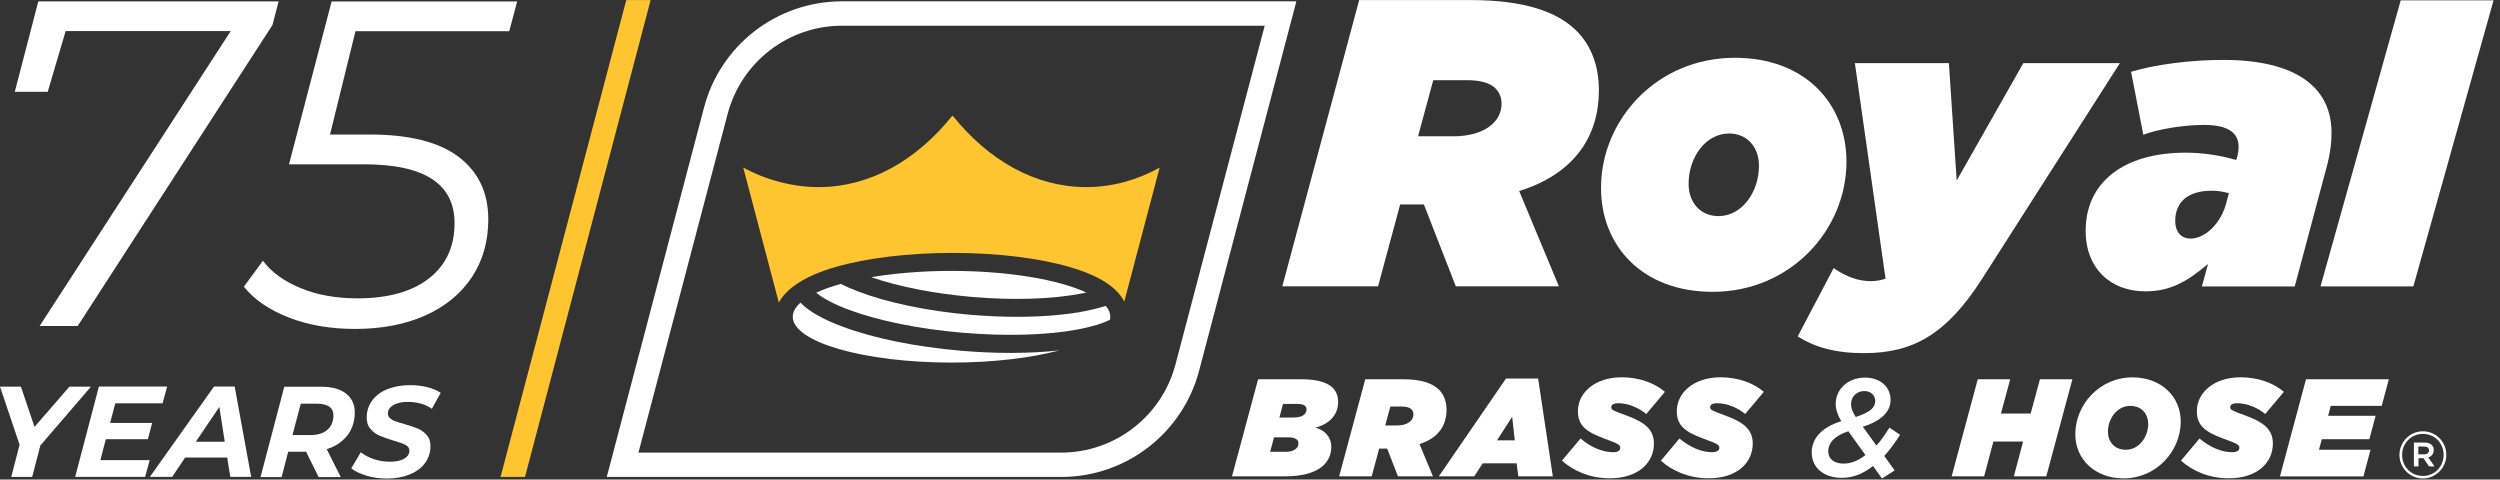 <svg width="318" height="61" viewBox="0 0 318 61" fill="none" xmlns="http://www.w3.org/2000/svg">
<rect x="0" y="0" width="318" height="61" fill="#333333" stroke="none"/>
<path d="M160.03 48.24H165.5C169.3 48.24 170.21 49.63 170.21 51.15C170.21 52.67 169.21 53.9 167.32 54.4C168.49 54.7 169.34 55.57 169.34 56.83C169.34 58.91 167.69 60.59 163.44 60.59H156.71L160.03 48.24ZM163.55 57.47C164.55 57.47 165.16 57.03 165.16 56.41C165.16 55.88 164.72 55.63 163.84 55.63H162.06L161.56 57.47H163.56H163.55ZM164.65 53.1C165.71 53.1 166.19 52.62 166.19 52.1C166.19 51.58 165.8 51.38 164.91 51.38H163.2L162.74 53.11H164.65V53.1Z" fill="white"/>
<path d="M173.65 48.24H178.47C180.75 48.24 182.2 48.74 183.03 49.56C183.72 50.25 184 51.17 184 52.14C184 54.07 183 55.72 180.56 56.48L182.27 60.59H177.82L176.45 57.06H175.43L174.48 60.59H170.34L173.66 48.24H173.65ZM177.69 54.12C179.06 54.12 179.79 53.49 179.79 52.71C179.79 52.47 179.7 52.23 179.53 52.06C179.3 51.83 178.9 51.71 178.31 51.71H176.85L176.2 54.12H177.69Z" fill="white"/>
<path d="M191.55 48.15H195.65L197.52 60.59H193.13L192.92 58.94H188.6L187.52 60.59H183.02L191.56 48.15H191.55ZM192.68 56.01L192.35 53.01L190.42 56.01H192.68Z" fill="white"/>
<path d="M198.67 58.6L201.04 55.78C202.45 56.96 203.9 57.52 205.21 57.52C205.73 57.52 206.1 57.33 206.1 56.97C206.1 56.58 205.87 56.45 204.08 55.79C201.78 54.94 200.71 54.14 200.71 52.31C200.71 49.93 202.9 47.99 206.27 47.99C208.48 47.99 210.44 48.7 211.78 49.84L209.41 52.66C208.48 51.9 207.15 51.29 205.85 51.29C205.32 51.29 204.95 51.44 204.95 51.79C204.95 52.16 205.21 52.23 206.93 52.87C209.03 53.65 210.38 54.52 210.38 56.41C210.38 58.9 208.34 60.84 204.78 60.84C202.32 60.84 200.19 59.95 198.68 58.59L198.67 58.6Z" fill="white"/>
<path d="M211.26 58.6L213.63 55.78C215.04 56.96 216.49 57.52 217.8 57.52C218.32 57.52 218.7 57.33 218.7 56.97C218.7 56.58 218.47 56.45 216.66 55.79C214.36 54.94 213.29 54.14 213.29 52.31C213.29 49.93 215.48 47.99 218.85 47.99C221.06 47.99 223.02 48.7 224.36 49.84L221.99 52.66C221.06 51.9 219.73 51.29 218.43 51.29C217.9 51.29 217.53 51.44 217.53 51.79C217.53 52.16 217.79 52.23 219.5 52.87C221.6 53.65 222.95 54.52 222.95 56.41C222.95 58.9 220.91 60.84 217.35 60.84C214.9 60.84 212.75 59.95 211.25 58.59L211.26 58.6Z" fill="white"/>
<path d="M238.26 59.26C237.04 60.23 235.79 60.78 234.27 60.78C232.08 60.78 230.45 59.58 230.45 57.53C230.45 55.88 231.6 54.37 234.21 53.58C233.77 52.84 233.5 52.08 233.5 51.37C233.5 49.57 235 48.03 237.23 48.03C239.17 48.03 240.48 49.21 240.48 50.87C240.48 52.11 239.68 53.41 236.95 54.28L238.68 56.67C239.26 56.04 239.81 55.26 240.33 54.39L241.69 55.31C241.04 56.33 240.37 57.24 239.68 58L241 59.84L239.39 60.86L238.25 59.27L238.26 59.26ZM237.28 57.88L235.11 54.86C233.31 55.42 232.55 56.4 232.55 57.38C232.55 58.36 233.26 58.97 234.51 58.97C235.44 58.97 236.36 58.6 237.29 57.88H237.28ZM238.53 51C238.53 50.35 238.03 49.74 237.14 49.74C236.15 49.74 235.45 50.5 235.45 51.39C235.45 51.87 235.61 52.36 236.05 53.04C238.01 52.41 238.53 51.77 238.53 51Z" fill="white"/>
<path d="M251.57 48.24H255.7L254.52 52.6H258.3L259.48 48.24H263.61L260.29 60.59H256.16L257.34 56.16H253.56L252.38 60.59H248.25L251.57 48.24Z" fill="white"/>
<path d="M263.98 55.25C263.98 51.42 267.1 48 271.25 48C274.88 48 277.39 50.43 277.39 53.6C277.39 57.43 274.26 60.85 270.12 60.85C266.48 60.85 263.98 58.42 263.98 55.25ZM273.25 53.96C273.25 52.66 272.45 51.63 270.97 51.63C269.24 51.63 268.13 53.32 268.13 54.88C268.13 56.18 268.93 57.21 270.41 57.21C272.13 57.21 273.25 55.51 273.25 53.96Z" fill="white"/>
<path d="M277.41 58.6L279.78 55.78C281.19 56.96 282.64 57.52 283.95 57.52C284.48 57.52 284.85 57.33 284.85 56.97C284.85 56.58 284.62 56.45 282.81 55.79C280.51 54.94 279.44 54.14 279.44 52.31C279.44 49.93 281.63 47.99 285 47.99C287.21 47.99 289.17 48.7 290.51 49.84L288.14 52.66C287.21 51.9 285.88 51.29 284.58 51.29C284.05 51.29 283.68 51.44 283.68 51.79C283.68 52.16 283.94 52.23 285.66 52.87C287.76 53.65 289.11 54.52 289.11 56.41C289.11 58.9 287.07 60.84 283.51 60.84C281.06 60.84 278.92 59.95 277.42 58.59L277.41 58.6Z" fill="white"/>
<path d="M293.33 48.24H303.86L302.95 51.63H296.47L296.14 52.89H302.18L301.38 55.87H295.34L294.97 57.21H301.53L300.63 60.6H290.01L293.32 48.25L293.33 48.24Z" fill="white"/>
<path d="M172.9 0.01H187.1C193.82 0.01 198.08 1.47 200.52 3.91C202.55 5.93 203.38 8.64 203.38 11.5C203.38 17.18 200.41 22.06 193.24 24.3L198.29 36.42H185.18L181.12 26.01H178.1L175.29 36.42H163.11L172.89 0L172.9 0.01ZM184.81 17.34C188.87 17.34 191 15.47 191 13.17C191 12.44 190.74 11.77 190.22 11.24C189.55 10.57 188.35 10.2 186.63 10.2H182.31L180.38 17.33H184.81V17.34Z" fill="white"/>
<path d="M203.65 23.9C203.65 15.21 210.77 7.35 220.67 7.35C229.62 7.35 234.87 13.18 234.87 20.57C234.87 29.26 227.74 37.12 217.85 37.12C208.9 37.12 203.65 31.29 203.65 23.9ZM223.74 21.09C223.74 18.7 222.23 16.98 219.94 16.98C216.97 16.98 214.79 20 214.79 23.38C214.79 25.77 216.3 27.49 218.59 27.49C221.55 27.49 223.74 24.47 223.74 21.09Z" fill="white"/>
<path d="M228.67 42.79L233.24 34.1C234.95 35.3 236.52 35.76 237.97 35.76C238.64 35.76 239.22 35.65 239.84 35.45L235.94 8.03H247.9L248.89 22.96L257.37 8.03H269.65L252.13 35.45C247.6 42.53 243.34 44.92 237.09 44.92C233.4 44.92 230.79 44.14 228.66 42.79H228.67Z" fill="white"/>
<path d="M265.3 29.31C265.3 23.32 269.98 19.42 277.99 19.42C280.12 19.42 282.31 19.73 284.44 20.35L284.55 20.04C284.66 19.68 284.75 19.11 284.75 18.64C284.75 16.87 283.35 15.89 280.38 15.89C277.78 15.89 274.55 16.41 272.63 17.14L271.07 9.13C274.14 8.2 278.66 7.62 282.78 7.62C292.2 7.62 296.57 11.21 296.57 16.88C296.57 18.08 296.42 19.43 296.06 20.83L291.89 36.44H280.08L280.86 33.58C278.31 35.71 276.18 37.06 272.9 37.06C268.51 37.06 265.29 34.21 265.29 29.31H265.3ZM283.2 25.77L283.51 24.57C282.73 24.37 282.11 24.26 281.32 24.26C278.35 24.26 276.69 25.66 276.69 28.11C276.69 29.57 277.53 30.35 278.62 30.35C280.5 30.35 282.52 28.42 283.2 25.76V25.77Z" fill="white"/>
<path d="M305.37 0.04H317.18L306.98 36.43H295.17L305.37 0.04Z" fill="white"/>
<path d="M35.44 0.17L34.66 3.18L9.88 41.47H5.04L29.35 3.95H8.35L6.07 11.68H1.88L4.87 0.18H35.44V0.17Z" fill="white"/>
<path d="M45.22 3.95L41.98 17.11H47C52.07 17.11 55.86 18.06 58.36 19.97C60.86 21.88 62.11 24.52 62.11 27.91C62.11 30.7 61.41 33.15 60.02 35.26C58.62 37.36 56.65 38.99 54.09 40.13C51.53 41.27 48.56 41.84 45.18 41.84C42.03 41.84 39.22 41.36 36.74 40.39C34.26 39.43 32.35 38.12 31.02 36.47L33.44 33.17C34.54 34.63 36.14 35.79 38.25 36.65C40.35 37.52 42.76 37.95 45.48 37.95C49.37 37.95 52.4 37.1 54.57 35.41C56.73 33.72 57.82 31.38 57.82 28.39C57.82 23.39 53.99 20.9 46.32 20.9H36.76L42.18 0.19H65.78L64.78 3.97H45.25L45.22 3.95Z" fill="white"/>
<path d="M5.13 56.68L4.09 60.67H1.43L2.49 56.57L0 49.18H2.66L4.39 54.3L8.83 49.18H11.57L5.12 56.68H5.13Z" fill="white"/>
<path d="M14.66 51.31L14.01 53.8H19.35L18.81 55.87H13.46L12.77 58.53H19.04L18.46 60.66H9.56L12.58 49.17H21.26L20.68 51.3H14.66V51.31Z" fill="white"/>
<path d="M28.9 58.2H23.55L21.9 60.66H19.06L27.22 49.17H29.85L31.95 60.66H29.29L28.9 58.2ZM28.59 56.19L27.9 51.76L24.91 56.19H28.59Z" fill="white"/>
<path d="M44.08 55.5C43.45 56.27 42.61 56.81 41.56 57.13L43.34 60.68H40.53L38.93 57.46H36.66L35.82 60.68H33.14L36.16 49.19H40.84C42.26 49.19 43.35 49.5 44.1 50.13C44.85 50.76 45.19 51.63 45.12 52.76C45.05 53.89 44.7 54.75 44.08 55.52V55.5ZM41.57 54.73C42.08 54.33 42.36 53.75 42.41 52.99C42.44 52.44 42.28 52.03 41.93 51.76C41.57 51.49 41.05 51.35 40.36 51.35H38.26L37.2 55.34H39.47C40.36 55.34 41.06 55.14 41.57 54.73Z" fill="white"/>
<path d="M46.62 60.5C45.8 60.26 45.15 59.95 44.68 59.58L45.89 57.53C46.39 57.91 46.96 58.21 47.61 58.42C48.25 58.63 48.92 58.73 49.61 58.73C50.34 58.73 50.93 58.61 51.37 58.37C51.81 58.13 52.05 57.8 52.07 57.39C52.09 57.05 51.94 56.79 51.61 56.61C51.28 56.43 50.75 56.24 50.02 56.03C49.29 55.81 48.7 55.6 48.24 55.4C47.78 55.2 47.39 54.89 47.07 54.49C46.75 54.09 46.61 53.55 46.65 52.88C46.7 52.1 46.96 51.42 47.43 50.83C47.9 50.24 48.54 49.78 49.35 49.47C50.16 49.16 51.1 48.99 52.15 48.99C52.93 48.99 53.65 49.07 54.33 49.24C55.01 49.41 55.58 49.65 56.06 49.97L54.93 52C54.52 51.7 54.05 51.48 53.53 51.34C53 51.19 52.45 51.12 51.87 51.12C51.11 51.12 50.51 51.25 50.06 51.51C49.61 51.77 49.37 52.11 49.34 52.53C49.32 52.78 49.4 52.99 49.58 53.16C49.76 53.33 49.98 53.47 50.26 53.57C50.54 53.67 50.93 53.8 51.43 53.94C52.15 54.14 52.74 54.34 53.2 54.54C53.66 54.74 54.04 55.04 54.35 55.43C54.66 55.82 54.79 56.33 54.75 56.97C54.7 57.76 54.44 58.44 53.96 59.03C53.49 59.62 52.84 60.07 52.02 60.39C51.2 60.71 50.26 60.87 49.2 60.87C48.29 60.87 47.43 60.75 46.61 60.51L46.62 60.5Z" fill="white"/>
<path d="M66.78 60.67L82.76 0.01H79.66L63.67 60.67H66.78Z" fill="#FEC531"/>
<path d="M160.87 3.27L149.52 46.36C147.78 52.96 141.8 57.57 134.98 57.57H81.21L92.56 14.48C94.3 7.88 100.28 3.27 107.1 3.27H160.87ZM164.89 0.17H107.09C98.85 0.17 91.64 5.72 89.55 13.69L77.18 60.67H134.98C143.22 60.67 150.43 55.12 152.53 47.15L164.9 0.17H164.89Z" fill="white"/>
<path d="M107.2 41.56C104.67 40.62 102.88 39.6 101.82 38.5C101.19 39.06 100.84 39.67 100.84 40.29C100.84 43.51 109.88 46.12 121.04 46.12C126.33 46.12 131.14 45.53 134.74 44.57C132.84 44.78 130.77 44.89 128.58 44.89C126.53 44.89 124.39 44.8 122.2 44.61C116.49 44.12 111.17 43.04 107.2 41.56Z" fill="white"/>
<path d="M141.18 40.68C141.21 40.55 141.23 40.42 141.23 40.28C141.23 39.81 141.03 39.35 140.66 38.91C139.91 39.15 139.07 39.36 138.15 39.55C135.62 40.05 132.61 40.3 129.35 40.3C127.45 40.3 125.47 40.21 123.45 40.04C117.97 39.57 112.86 38.5 109.06 37.04C108.28 36.74 107.57 36.43 106.94 36.11C105.75 36.45 104.7 36.82 103.82 37.23C104.56 37.85 105.85 38.61 107.99 39.41C111.77 40.81 116.88 41.85 122.39 42.32C127.9 42.79 133.11 42.65 137.07 41.91C139.01 41.55 140.32 41.11 141.18 40.68Z" fill="white"/>
<path d="M137.71 37.31C137.87 37.28 138.03 37.24 138.18 37.21C134.61 35.56 128.27 34.46 121.03 34.46C117.31 34.46 113.83 34.75 110.83 35.26C114.33 36.47 118.83 37.35 123.65 37.77C128.92 38.22 133.91 38.06 137.71 37.31Z" fill="white"/>
<path d="M136.09 33.97C132.08 32.81 126.78 32.17 121.17 32.17C115.57 32.17 110.27 32.81 106.25 33.97C102.48 35.06 100.01 36.67 99.07 38.5L94.54 21.31C97.43 22.9 100.86 23.8 104.15 23.8C110.65 23.8 116.59 20.38 121.11 14.75H121.16H121.21C125.73 20.38 131.67 23.8 138.17 23.8C141.46 23.8 144.61 22.92 147.5 21.33L143.01 38.36C142.06 36.53 139.84 35.06 136.07 33.97H136.09Z" fill="#FEC531"/>
<path d="M305.21 57.88V57.86C305.21 56.23 306.53 54.86 308.19 54.86C309.85 54.86 311.17 56.21 311.17 57.84V57.86C311.17 59.49 309.85 60.86 308.19 60.86C306.53 60.86 305.21 59.51 305.21 57.88ZM310.83 57.87V57.85C310.83 56.39 309.7 55.19 308.19 55.19C306.68 55.19 305.55 56.41 305.55 57.86V57.88C305.55 59.34 306.68 60.54 308.19 60.54C309.7 60.54 310.83 59.32 310.83 57.87ZM307.03 56.29H308.4C309.07 56.29 309.57 56.62 309.57 57.25C309.57 57.75 309.28 58.06 308.87 58.18L309.68 59.33H308.98L308.26 58.28H307.63V59.33H307.05V56.3L307.03 56.29ZM308.35 57.8C308.74 57.8 308.97 57.59 308.97 57.3C308.97 56.97 308.75 56.8 308.35 56.8H307.61V57.79H308.35V57.8Z" fill="white"/>
</svg>
